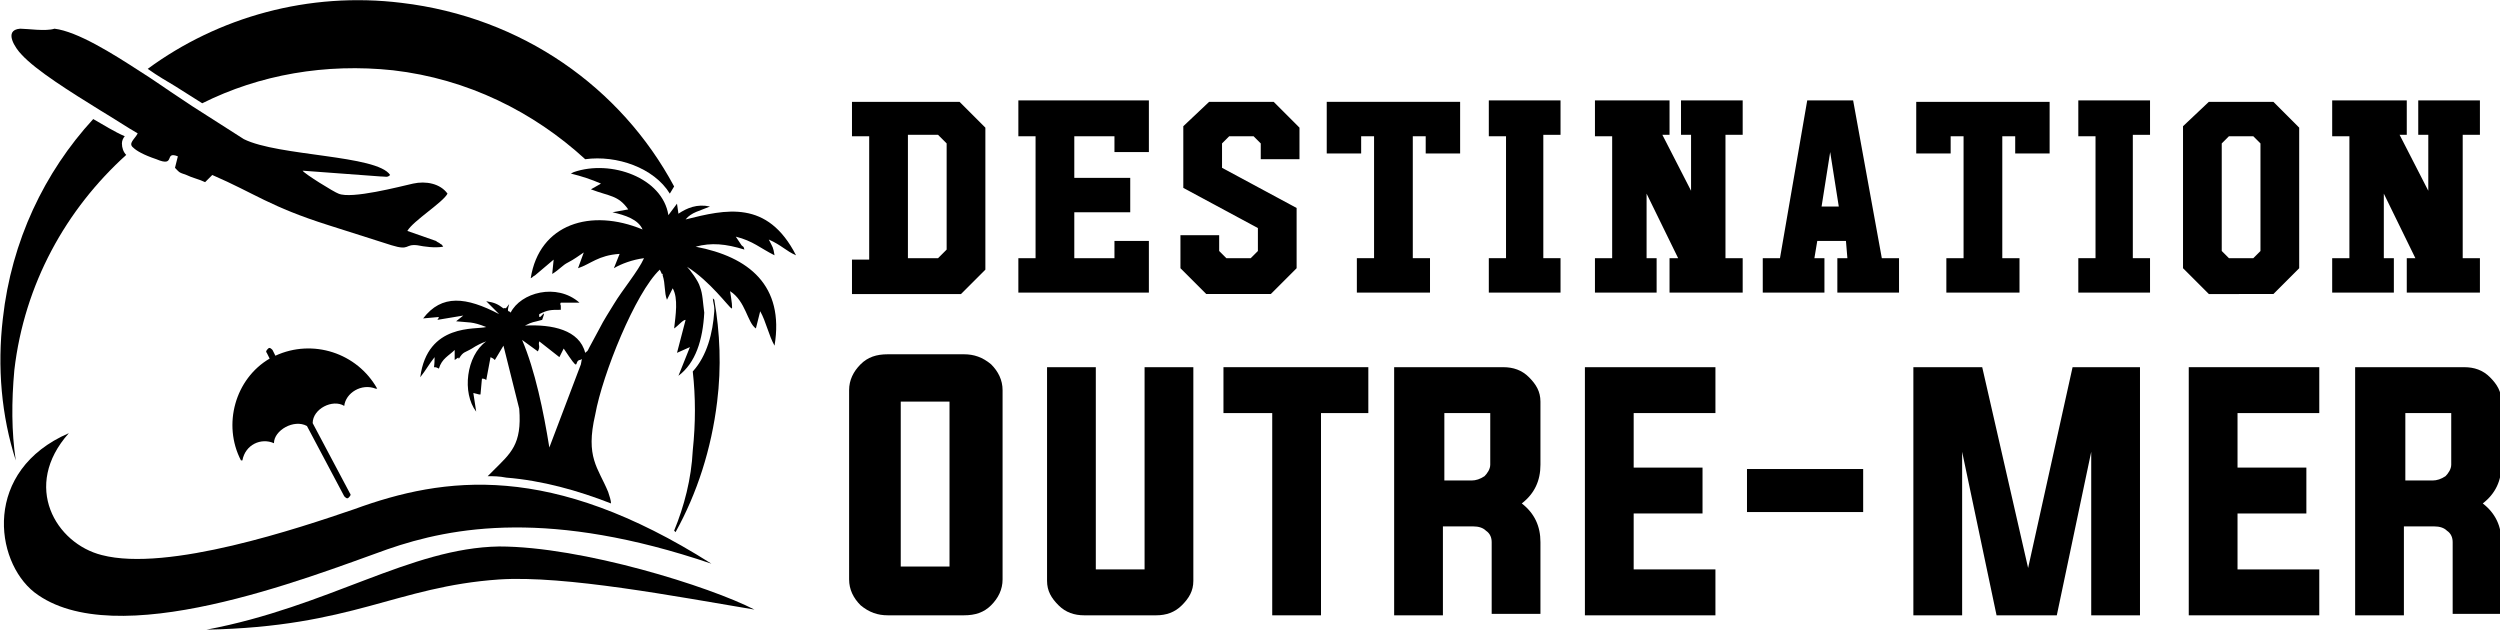 <?xml version="1.0" encoding="utf-8"?>
<!-- Generator: Adobe Illustrator 24.1.0, SVG Export Plug-In . SVG Version: 6.00 Build 0)  -->
<svg version="1.1" id="Layer_1" xmlns="http://www.w3.org/2000/svg" xmlns:xlink="http://www.w3.org/1999/xlink" x="0px" y="0px"
	 width="174.3px" height="43.9px" viewBox="0 0 174.3 43.9" style="enable-background:new 0 0 174.3 43.9;" xml:space="preserve">
<style type="text/css">
	.st0{fill-rule:evenodd;clip-rule:evenodd;}
</style>
<g>
	<g>
		<path d="M59.4,7.1h7.5l1.8,1.8l0,9.9L67,20.5h-7.6v-2.4h1.2l0-8.6h-1.2V7.1z M63.3,9.5V18h2.1l0.6-0.6v-7.4l-0.6-0.6H63.3z"/>
		<path d="M71,7h9.1v3.6h-2.4V9.5h-2.8v2.9h3.9v2.4h-3.9V18h2.8v-1.2h2.4v3.6h0v0h-9.1v-2.4h1.2V9.5H71V7z"/>
		<path d="M84.3,7.1h4.5l1.8,1.8v2.2h-2.7V10l-0.5-0.5h-1.7L85.2,10v1.7l5.2,2.8v4.2l-1.8,1.8h-4.5l-1.8-1.8v-2.3l2.7,0l0,1.1
			l0.5,0.5l1.7,0l0.5-0.5v-1.6l-5.2-2.8V8.8L84.3,7.1z"/>
		<path d="M92.4,7.1h9.4v3.6h-2.4V9.5h-0.9l0,8.5h1.2v2.4h-5.1V18h1.2l0-8.5h-0.9v1.2h-2.4V7.1z"/>
		<path d="M103.8,7h5v2.4h-1.2V18h1.2v2.4h-5V18h1.2V9.5h-1.2V7z"/>
		<path d="M117.1,7h4.4v2.4h-1.2V18h1.2v2.4h-5.1V18h0.6l-2.2-4.5V18h0.7v2.4h-4.3V18h1.2V9.5h-1.2V7h5.2v2.4h-0.5l2,3.9l0-3.9h-0.7
			V7z"/>
		<path d="M126,7h3.2l2,11h1.2v2.4h-4.3V18h0.7l-0.1-1.2h-2l-0.2,1.2h0.7v2.4h-4.3V18h1.2L126,7z M127.6,10.6l-0.6,3.8h1.2
			L127.6,10.6z"/>
		<path d="M133.5,7.1h9.4v3.6h-2.4V9.5h-0.9l0,8.5h1.2v2.4h-5.1V18h1.2l0-8.5h-0.9v1.2h-2.4V7.1z"/>
		<path d="M144.9,7h5v2.4h-1.2V18h1.2v2.4h-5V18h1.2V9.5h-1.2V7z"/>
		<path d="M154,7.1h4.5l1.8,1.8v9.8l-1.8,1.8H154l-1.8-1.8V8.8L154,7.1z M155.4,18h1.7l0.5-0.5V10l-0.5-0.5h-1.7l-0.5,0.5v7.5
			L155.4,18z"/>
		<path d="M168.5,7h4.4v2.4h-1.2V18h1.2v2.4h-5.1V18h0.6l-2.2-4.5V18h0.7v2.4h-4.3V18h1.2V9.5h-1.2V7h5.2v2.4h-0.5l2,3.9l0-3.9h-0.7
			V7z"/>
		<path d="M67.2,24.7c0.7,0,1.3,0.2,1.9,0.7c0.5,0.5,0.8,1.1,0.8,1.8v13.2c0,0.7-0.3,1.3-0.8,1.8c-0.5,0.5-1.1,0.7-1.9,0.7h-5.3
			c-0.7,0-1.3-0.2-1.9-0.7c-0.5-0.5-0.8-1.1-0.8-1.8V27.2c0-0.7,0.3-1.3,0.8-1.8c0.5-0.5,1.1-0.7,1.9-0.7H67.2z M62.8,28v11.5h3.4
			V28H62.8z"/>
		<path d="M76.6,39.7h3.2V25.6h3.4v14.9c0,0.7-0.3,1.2-0.8,1.7c-0.5,0.5-1.1,0.7-1.8,0.7h-5c-0.7,0-1.3-0.2-1.8-0.7
			c-0.5-0.5-0.8-1-0.8-1.7V25.6h3.4V39.7z"/>
		<path d="M88.7,28.8h-3.4v-3.2h10.1v3.2h-3.3v14.1h-3.4V28.8z"/>
		<path d="M100.6,36.7v6.2h-3.4V25.6h7.6c0.7,0,1.3,0.2,1.8,0.7c0.5,0.5,0.8,1,0.8,1.7v4.4c0,1.1-0.4,2-1.3,2.7
			c0.9,0.7,1.3,1.6,1.3,2.7v5h-3.4v-5c0-0.3-0.1-0.6-0.4-0.8c-0.2-0.2-0.5-0.3-0.9-0.3H100.6z M102.6,33.5c0.3,0,0.6-0.1,0.9-0.3
			c0.2-0.2,0.4-0.5,0.4-0.8v-3.6h-3.2v4.7H102.6z"/>
		<path d="M113.9,39.7h5.7v3.2h-9.1V25.6h9.1v3.2h-5.7v3.8h4.8v3.2h-4.8V39.7z"/>
		<path d="M129.9,35.7h-8.1v-3h8.1V35.7z"/>
		<path d="M149.2,25.6v17.3h-3.4V31.5l-2.4,11.4h-4.2l-2.4-11.4v11.4h-3.4V25.6h4.8l3.2,14l3.1-14H149.2z"/>
		<path d="M156,39.7h5.7v3.2h-9.1V25.6h9.1v3.2H156v3.8h4.8v3.2H156V39.7z"/>
		<path d="M167.6,36.7v6.2h-3.4V25.6h7.6c0.7,0,1.3,0.2,1.8,0.7c0.5,0.5,0.8,1,0.8,1.7v4.4c0,1.1-0.4,2-1.3,2.7
			c0.9,0.7,1.3,1.6,1.3,2.7v5h-3.4v-5c0-0.3-0.1-0.6-0.4-0.8c-0.2-0.2-0.5-0.3-0.9-0.3H167.6z M169.6,33.5c0.3,0,0.6-0.1,0.9-0.3
			c0.2-0.2,0.4-0.5,0.4-0.8v-3.6h-3.2v4.7H169.6z"/>
	</g>
</g>
<g>
	<g>
		<path class="st0" d="M1.1,32.1c-0.3-2-0.3-4.1-0.1-6.3c0.7-6,3.6-11.2,7.8-15c-0.2-0.2-0.3-0.5-0.3-0.8c0-0.2,0.1-0.4,0.2-0.5
			C8,9.2,7.2,8.7,6.5,8.3C3.1,12,0.8,16.8,0.2,22.2C-0.2,25.6,0.1,29,1.1,32.1L1.1,32.1z"/>
		<path class="st0" d="M14.1,7.2c4-2,8.6-2.8,13.3-2.3c5.2,0.6,9.8,2.9,13.4,6.2c2.2-0.3,4.8,0.6,5.9,2.4l0.3-0.5
			C43.3,6.1,36.4,1.2,28,0.2c-6.5-0.8-12.8,1-17.7,4.6c0.7,0.5,1.4,0.9,1.9,1.2L14.1,7.2z"/>
		<path class="st0" d="M47,37l0.1,0.1c1.5-2.7,2.5-5.8,2.9-9.1c0.3-2.4,0.2-4.8-0.2-7.1l-0.1-0.1c0,0.2,0.1,0.5,0.1,0.7l0,0.1l0,0.1
			c-0.1,1.5-0.5,3.1-1.5,4.2c0.2,1.8,0.2,3.6,0,5.5C48.2,33.4,47.7,35.3,47,37z"/>
		<path class="st0" d="M48.5,17.2c1.1-0.3,2.1-0.2,3.4,0.2c-0.1-0.3,0-0.1-0.2-0.3l-0.4-0.6c1.2,0.3,1.7,0.8,2.7,1.3
			c-0.1-0.6-0.1-0.5-0.4-1.1c0.9,0.4,1.2,0.8,1.9,1.1c-2-3.9-4.9-3.2-7.7-2.5c0.4-0.5,1-0.6,1.7-0.9c-0.9-0.2-1.6,0.1-2.2,0.5
			l-0.1-0.7L46.6,15c-0.4-2.6-4-3.9-6.6-3l-0.2,0.1c0.8,0.2,1.4,0.4,2.1,0.7l-0.7,0.4c1.3,0.5,1.9,0.4,2.6,1.4l-1.1,0.2
			c0.9,0.2,1.8,0.5,2.1,1.2c-3.6-1.5-7.2-0.4-7.8,3.4c0.2-0.1,0.1-0.1,0.3-0.2l1.3-1.1l-0.1,1c0.5-0.3,0.7-0.6,1.1-0.8
			c0.4-0.2,0.8-0.5,1.1-0.7l-0.4,1.1c0.9-0.3,1.4-0.9,2.9-1l-0.4,1c0.5-0.3,1.3-0.6,2.1-0.7c-0.4,0.9-1.5,2.2-2.1,3.2
			c-0.3,0.5-0.7,1.1-1,1.7l-0.7,1.3c-0.2,0.4-0.1,0.2-0.3,0.4c-0.4-1.6-2.3-2-4.2-1.9c0.6-0.3,0.5-0.2,1.2-0.4
			c0.4-1.1-0.3,0.3-0.2-0.4c0.6-0.3,0.8-0.3,1.5-0.3c0,0,0-0.1,0-0.1c0,0,0-0.1,0-0.1c0-0.3-0.1-0.1,0-0.3l1.3,0
			c-1.6-1.4-4.1-0.7-4.8,0.7c-0.1-0.2-0.3,0.1-0.1-0.6c-0.4,0.5-0.1,0.2-0.4,0.3c-0.4-0.3-0.6-0.4-1.2-0.5l0.9,0.9
			c-2.3-1.2-4-1.4-5.3,0.3l1.1-0.1c-0.1,0.3-0.1,0.1-0.1,0.2l1.8-0.3l-0.5,0.4c0.9,0.1,1.1,0,2.1,0.4c-0.7,0.2-4.1-0.3-4.6,3.5
			c0.4-0.5,0.6-0.9,1-1.4c0,1.1-0.2,0.5,0.3,0.8c0.2-0.7,0.7-0.9,1.1-1.3c0,0,0,0.1,0,0.1l0,0.6c0.4-0.3,0.2-0.1,0.3-0.1
			c0.3-0.5,0.4-0.4,0.9-0.7c0.3-0.2,0.7-0.4,1-0.5c-1.4,1-1.7,3.6-0.7,4.9l-0.2-1.3l0.4,0.1c0,0,0,0,0.1,0l0.1-1.1
			c0.1,0,0.2,0,0.3,0.1l0.3-1.6c0.2,0.1,0.2,0.1,0.3,0.2l0.6-1l1.1,4.4c0.2,2.5-0.6,3.1-1.8,4.3c-0.2,0.2-0.3,0.3-0.4,0.4
			c0.4,0,0.8,0,1.3,0.1c2.5,0.2,5,0.9,7.3,1.8c0-0.2-0.1-0.5-0.2-0.8c-0.7-1.7-1.6-2.4-0.9-5.4c0.5-2.8,2.8-8.5,4.5-10.1l0.1,0.2
			c0,0,0,0.1,0.1,0.1c0,0,0,0.1,0,0.1c0.2,0.6,0.1,1.2,0.3,1.7l0.4-0.8c0.4,0.7,0.2,1.9,0.1,2.8c0.3-0.2,0.6-0.6,0.8-0.6l-0.6,2.3
			l0.9-0.4l-0.8,2c1.2-0.9,1.7-2.5,1.8-4.4c-0.1-0.7-0.1-1.3-0.3-1.8c-0.1-0.4-0.7-1.2-0.9-1.4c1.6,1,2.9,2.8,3.1,2.9
			c0.1,0.1,0-0.6-0.1-1.2c1.1,0.7,1.2,2.2,1.8,2.6l0.3-1.2c0.4,0.7,0.6,1.7,1,2.4C54.7,19.9,52.2,17.9,48.5,17.2z M40.5,25.4
			l-2.2,5.8c-0.4-2.5-1-5.4-1.9-7.5l1.1,0.8c0.2-0.4,0-0.4,0.1-0.7l1.4,1.1l0.3-0.6c1.2,1.8,0.7,0.9,1.1,0.8
			C40.6,25.1,40.6,24.8,40.5,25.4z"/>
		<path class="st0" d="M49.6,39.3c-11.2-7.1-18.6-6.1-24.9-3.8c-3.8,1.3-13,4.4-17.6,3.2c-3.2-0.8-5.6-4.8-2.3-8.5
			c-6,2.6-5.2,8.9-2.4,11.1c5.6,4.3,19-1,24.6-3C31.6,36.7,38.4,35.5,49.6,39.3z"/>
		<path class="st0" d="M14.4,43.9c10.2-0.2,13.2-3,20.4-3.5c4.6-0.3,12.4,1.2,17.8,2.1c-3.1-1.6-12-4.4-17.8-4.4
			C28.6,38.2,22.9,42.3,14.4,43.9z"/>
		<path class="st0" d="M7,7.7c1,0.6,1.9,1.2,2.6,1.6c-0.2,0.4-0.7,0.7-0.3,1c0.2,0.2,0.7,0.5,1.6,0.8c1.4,0.6,0.5-0.6,1.5-0.2
			l-0.2,0.8c0.3,0.3,0.2,0.3,0.8,0.5c0.4,0.2,0.9,0.3,1.3,0.5l0.5-0.5c3,1.3,4,2.2,8.1,3.5l4.4,1.4c1.3,0.4,0.9-0.1,1.8,0
			c0.5,0.1,1.2,0.2,1.8,0.1c-0.1-0.1,0-0.1-0.2-0.2c-0.1-0.1-0.2-0.1-0.3-0.2l-2-0.7c0.4-0.7,2.5-2,2.8-2.6
			c-0.5-0.7-1.5-0.9-2.4-0.7c-0.9,0.2-4.3,1.1-5.2,0.7c-0.3-0.1-2.4-1.4-2.5-1.6l5.4,0.4c0.4,0,0.5,0.1,0.7-0.1
			c-0.9-1.4-7.8-1.3-10.2-2.5l-3.6-2.3l-1.5-1c-0.6-0.4-1.3-0.9-2.1-1.4c-2-1.3-4.4-2.8-6-3C3.2,2.2,1.9,2,1.4,2
			C0.2,2.1,1.1,3.4,1.5,3.8C2.5,4.9,4.9,6.4,7,7.7z"/>
		<path class="st0" d="M24,28.3c0.1-0.9,1.2-1.6,2.2-1.2l0.1,0c-1.4-2.5-4.5-3.5-7.1-2.3L19,24.4c-0.1-0.1-0.2-0.2-0.3-0.1
			c-0.1,0.1-0.2,0.2-0.1,0.3l0.2,0.4c-2.4,1.4-3.3,4.6-2,7.1l0.1,0c0.2-1.1,1.3-1.6,2.2-1.2c0-0.9,1.4-1.7,2.3-1.2l2.6,4.9
			c0.1,0.1,0.2,0.2,0.3,0.1c0.1-0.1,0.2-0.2,0.1-0.3l-2.6-4.9c0,0,0,0,0,0C21.8,28.5,23.2,27.8,24,28.3z"/>
	</g>
</g>
</svg>
